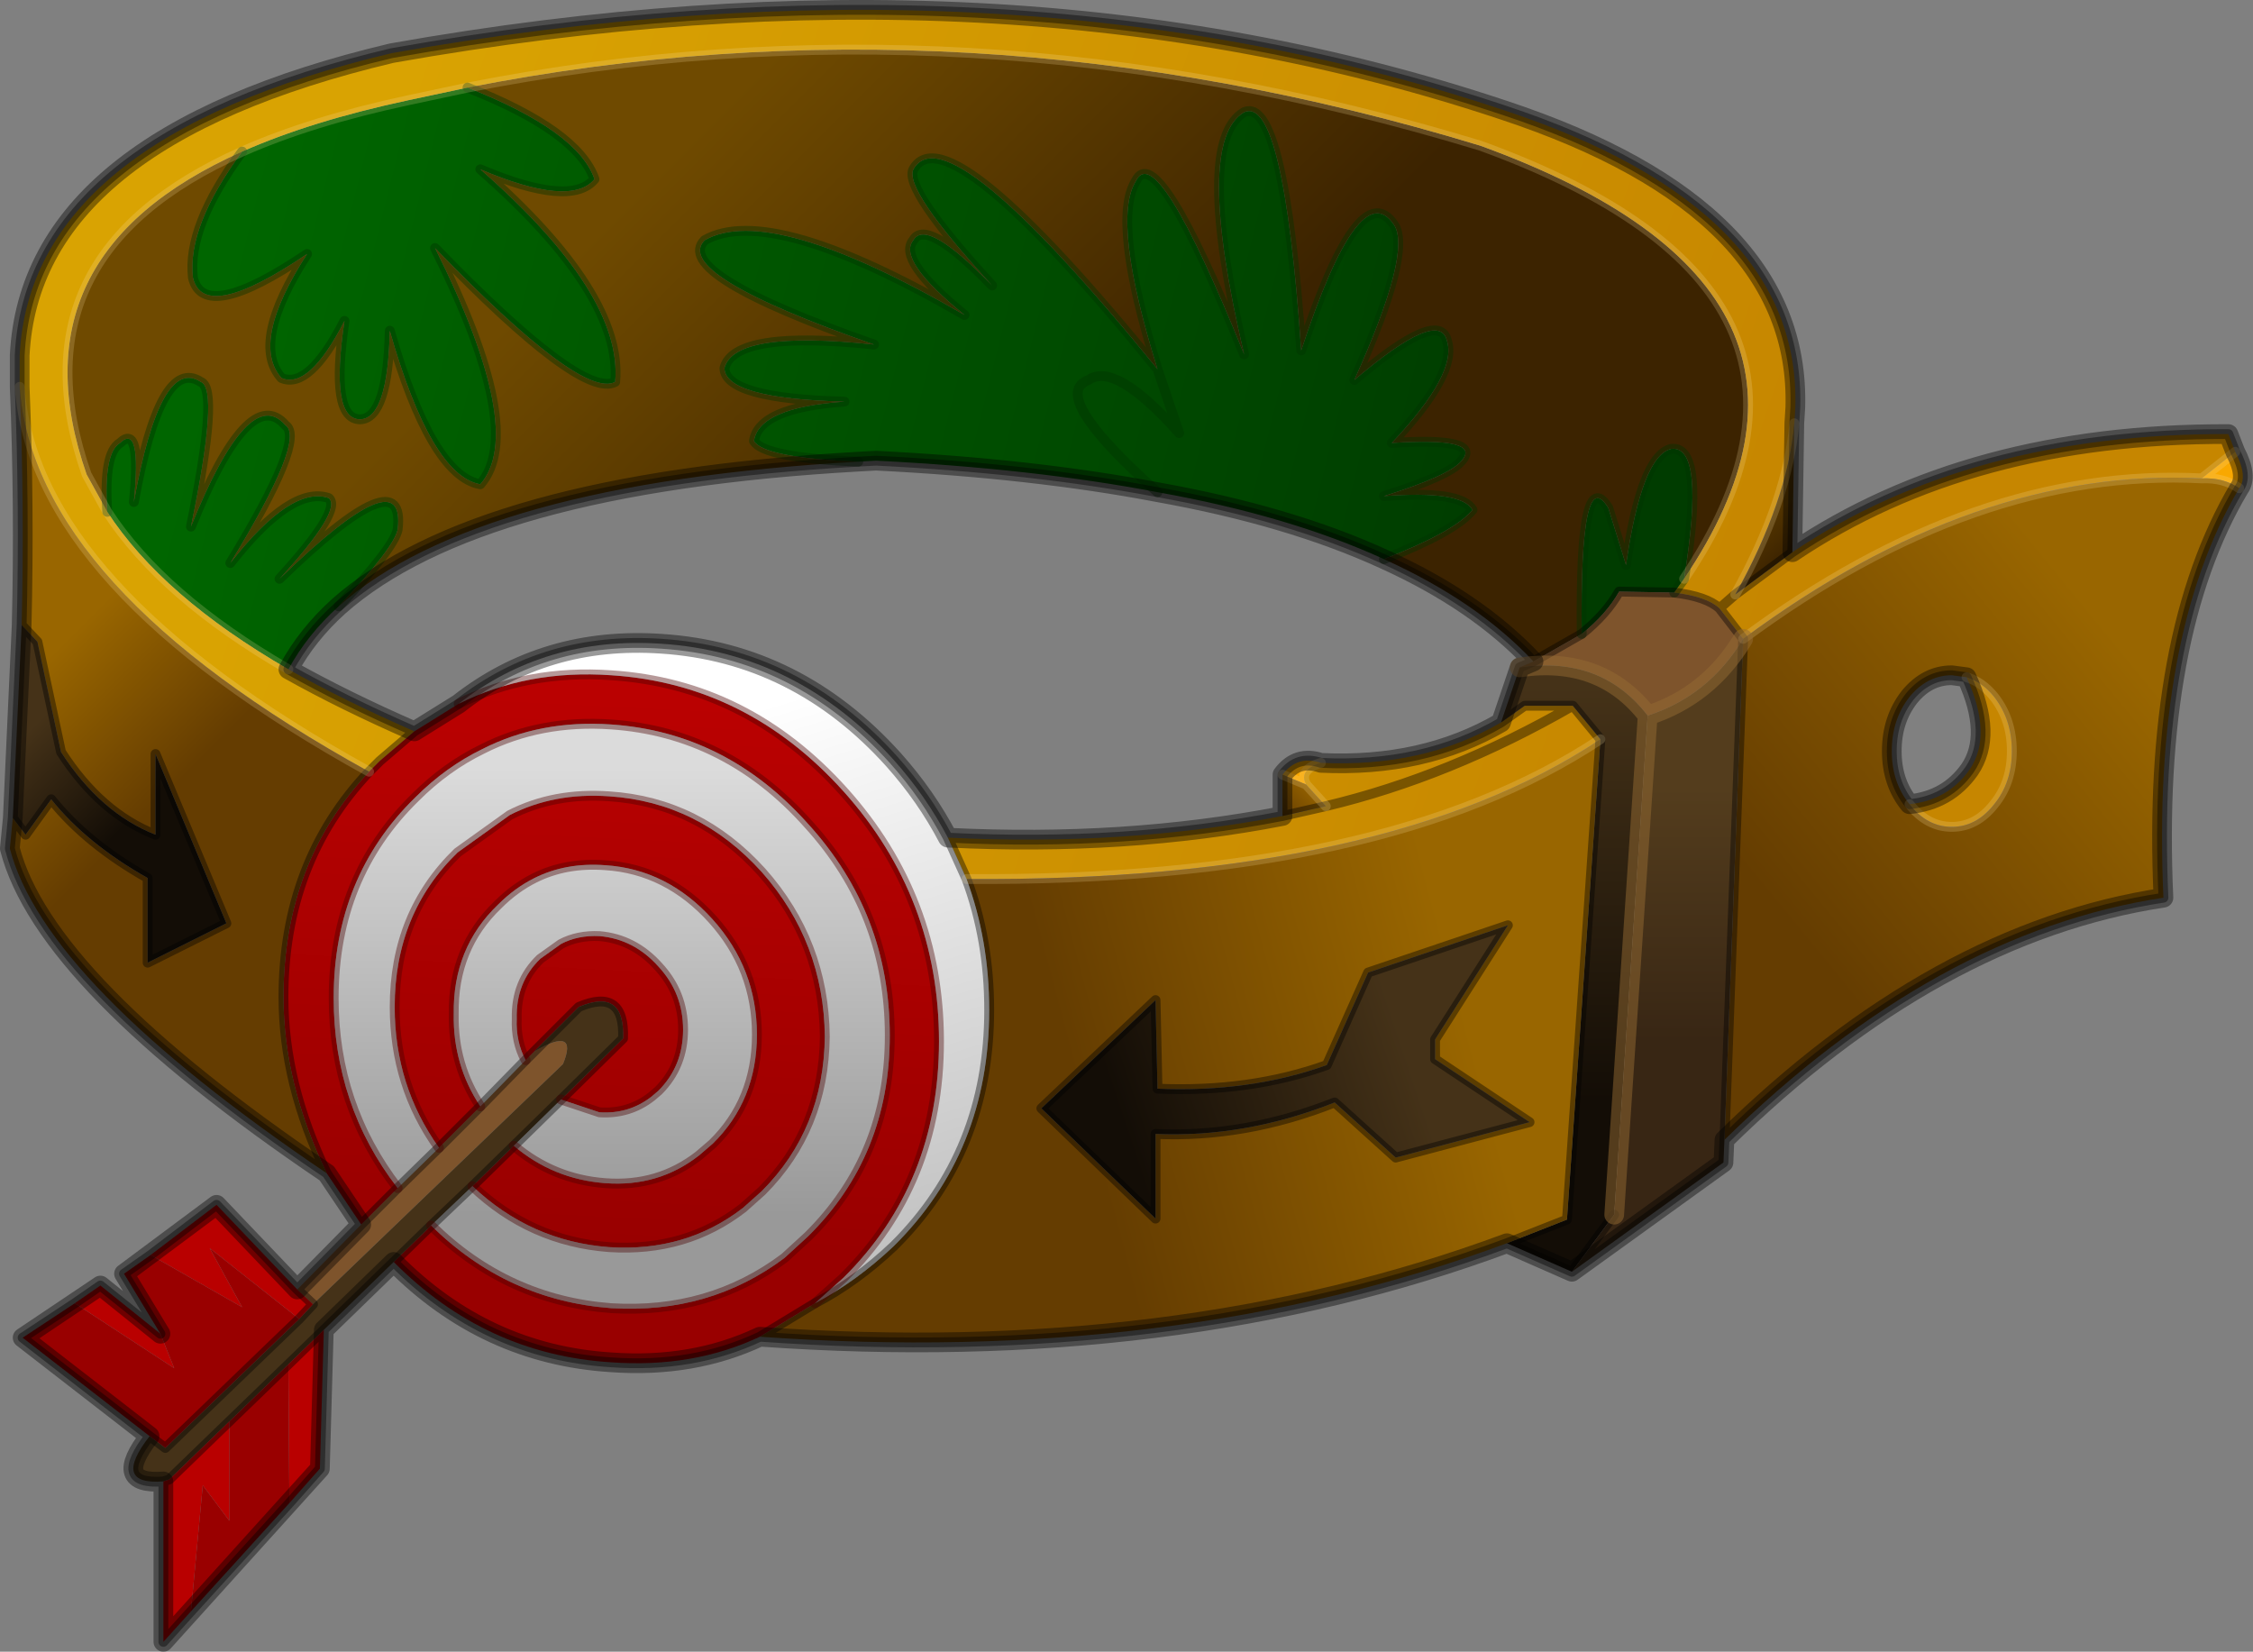 <?xml version="1.0"?>
<svg xmlns="http://www.w3.org/2000/svg" xmlns:xlink="http://www.w3.org/1999/xlink" width="114.45px" height="83.9px"><rect width="100%" height="100%" fill="#808080" stroke="none"/><g transform="matrix(1, 0, 0, 1, -217.75, -158)"><use xlink:href="#object-0" width="114.45" height="83.9" transform="matrix(1, 0, 0, 1, 217.75, 158)"/></g><defs><g transform="matrix(1, 0, 0, 1, 57.25, 41.95)" id="object-0"><use xlink:href="#object-1" width="114.45" height="83.9" transform="matrix(1, 0, 0, 1, -57.25, -41.95)"/></g><g transform="matrix(1, 0, 0, 1, 57.25, 41.95)" id="object-1"><path fill-rule="evenodd" fill="url(#gradient-Lb2d9288771604d450d9be684f64d3c8e)" stroke="none" d="M1.55 -23.2Q-0.8 -30.75 0.45 -32.75Q1.5 -34.95 5.95 -23.95Q3.4 -34.75 5.95 -36.25Q7.95 -37.15 8.85 -24.15Q11.8 -33.1 13.55 -30.55Q14.5 -29.2 11.55 -22.65Q15.85 -26.3 16.25 -24.65Q16.8 -23 13.45 -19.45Q18.05 -19.75 17 -18.55Q16.4 -17.8 13.05 -16.75Q17 -17.05 17.55 -16.05Q16.65 -14.95 13.05 -13.55Q8.25 -15.75 1.55 -16.95Q-4 -21.9 -1.95 -22.65Q-0.6 -23.6 2.65 -19.95L1.55 -23.2L2.65 -19.95Q-0.6 -23.6 -1.95 -22.65Q-4 -21.9 1.55 -16.95Q-4.75 -18.15 -12.75 -18.55L-13.65 -18.5Q-18.45 -18.7 -18.95 -19.55Q-18.7 -21.25 -14.35 -21.55Q-20.4 -21.7 -20.45 -23.25Q-19.95 -25.2 -12.85 -24.45Q-23.15 -28.05 -21.45 -29.75Q-18.1 -31.65 -8.25 -25.95Q-11.7 -28.75 -10.85 -29.75Q-10.2 -30.9 -6.85 -27.45Q-11.35 -32.35 -10.85 -33.35Q-9.15 -36.35 1.55 -23.2M23.1 -9.75Q23 -18.5 24.45 -16.15L25.35 -13.25Q26.15 -18.8 27.65 -19.15Q29.4 -19.35 28.3 -12.55L27.8 -11.85L25 -11.9Q24.35 -10.75 23.1 -9.75M-33.5 -37.5Q-27.9 -35.3 -27.05 -32.85Q-28.25 -31.4 -32.85 -33.35Q-25.6 -27 -26 -22.55Q-27.7 -21.65 -35.15 -29.35Q-30.5 -20.05 -32.85 -17.35Q-35.35 -17.8 -37.45 -25.15Q-37.55 -20.7 -38.95 -20.65Q-40.5 -20.65 -39.75 -25.65Q-41.55 -22.15 -42.95 -22.75Q-44.55 -24.55 -41.65 -29.05Q-46.9 -25.5 -47.45 -27.85Q-47.75 -30.45 -44.95 -34.25Q-41.45 -35.8 -36.55 -36.85L-33.5 -37.5M-51.8 -15.95Q-52 -18.95 -51.15 -19.45Q-50.05 -20.5 -50.45 -16.45Q-49.1 -23.9 -47.05 -22.55Q-46.1 -22.2 -47.55 -15.2Q-44.6 -22.5 -42.75 -20.35Q-41.7 -19.65 -45.55 -13.35Q-42.45 -17.3 -40.55 -16.65Q-39.85 -16.05 -43.05 -12.55Q-36.6 -18.8 -37.05 -15.05Q-37.25 -14.1 -40.05 -11.15Q-41.65 -9.7 -42.6 -7.95Q-49 -11.65 -51.8 -15.95"/><path fill-rule="evenodd" fill="url(#gradient-La9915e9c6aa34828aef8214ab73de50d)" stroke="none" d="M13.05 -13.55Q16.65 -14.95 17.55 -16.05Q17 -17.05 13.05 -16.75Q16.4 -17.8 17 -18.55Q18.05 -19.75 13.45 -19.45Q16.8 -23 16.25 -24.65Q15.85 -26.3 11.55 -22.65Q14.5 -29.2 13.55 -30.55Q11.8 -33.1 8.85 -24.15Q7.95 -37.15 5.95 -36.25Q3.4 -34.75 5.95 -23.95Q1.5 -34.95 0.45 -32.75Q-0.8 -30.75 1.55 -23.2Q-9.15 -36.35 -10.85 -33.35Q-11.35 -32.35 -6.85 -27.45Q-10.2 -30.9 -10.85 -29.75Q-11.7 -28.75 -8.25 -25.95Q-18.1 -31.65 -21.45 -29.75Q-23.15 -28.05 -12.85 -24.45Q-19.95 -25.2 -20.45 -23.25Q-20.4 -21.7 -14.35 -21.55Q-18.7 -21.25 -18.95 -19.55Q-18.45 -18.7 -13.65 -18.5Q-33 -17.4 -40.05 -11.15Q-37.25 -14.1 -37.05 -15.05Q-36.6 -18.8 -43.05 -12.55Q-39.85 -16.05 -40.55 -16.65Q-42.45 -17.3 -45.55 -13.35Q-41.7 -19.65 -42.75 -20.35Q-44.6 -22.5 -47.55 -15.2Q-46.1 -22.2 -47.05 -22.55Q-49.1 -23.9 -50.45 -16.45Q-50.05 -20.5 -51.15 -19.45Q-52 -18.95 -51.8 -15.95L-52.85 -17.85Q-56.75 -29 -44.95 -34.25Q-47.75 -30.45 -47.45 -27.85Q-46.9 -25.5 -41.65 -29.05Q-44.55 -24.55 -42.95 -22.75Q-41.55 -22.15 -39.75 -25.65Q-40.5 -20.65 -38.95 -20.65Q-37.55 -20.7 -37.45 -25.15Q-35.35 -17.8 -32.85 -17.35Q-30.5 -20.05 -35.15 -29.35Q-27.7 -21.65 -26 -22.55Q-25.6 -27 -32.85 -33.35Q-28.25 -31.4 -27.05 -32.85Q-27.9 -35.3 -33.5 -37.5Q-8.15 -42.5 17.95 -34.55Q38.2 -27.2 28.3 -12.55Q29.4 -19.35 27.65 -19.15Q26.15 -18.8 25.35 -13.25L24.45 -16.15Q23 -18.5 23.1 -9.75L20.65 -8.35Q17.8 -11.4 13.05 -13.55"/><path fill-rule="evenodd" fill="#7e542c" stroke="none" d="M20.65 -8.35L23.1 -9.75Q24.35 -10.75 25 -11.9L27.8 -11.85Q29.45 -11.65 30.1 -11.05L31.3 -9.5Q29.55 -6.6 26.45 -5.6Q24.1 -8.65 19.95 -8.05L20.65 -8.35M-42.15 23.55L-38.9 20.25L-37.05 18.4L-34.95 16.35L-32.85 14.25L-30.55 11.9L-30.1 11.45Q-27.85 10.15 -28.65 12.1L-41.35 24.3L-42.15 23.55"/><path fill-rule="evenodd" fill="url(#gradient-Ld893168554fa4e59483518d1251d7418)" stroke="none" d="M28.3 -12.55Q38.2 -27.2 17.95 -34.55Q-8.15 -42.5 -33.5 -37.5L-36.55 -36.85Q-41.45 -35.8 -44.95 -34.25Q-56.75 -29 -52.85 -17.85L-51.8 -15.95Q-49 -11.65 -42.6 -7.95Q-39.75 -6.35 -36.2 -4.8L-37.95 -3.3L-38.5 -2.75Q-55.55 -12.15 -56.25 -22.3L-56.25 -22.7L-56.25 -23.9Q-55.7 -34.9 -37.35 -39.25Q-6.15 -44.8 19.15 -36.35Q34.25 -31.35 33.95 -21.25L33.9 -20.45Q33.55 -16.5 30.9 -11.75L30.1 -11.05Q29.45 -11.65 27.8 -11.85L28.3 -12.55M9.1 -2.1Q8.7 -2.85 9.85 -3.2Q15.05 -2.95 19 -5.25L20.2 -6.1L22.65 -6.1L24.05 -4.4Q13.15 2.85 -8.15 2.7L-9.1 0.6Q-0.1 1.05 7.9 -0.5L10.1 -1L9.1 -2.1M33.8 -13.9Q42.8 -19.95 55.95 -19.9L56.3 -19L54.6 -17.65Q43.1 -18.25 31.3 -9.5L30.1 -11.05L30.9 -11.75L33.8 -13.9M10.1 -1Q16.4 -2.5 22.65 -6.1Q16.4 -2.5 10.1 -1M39.75 -1.1Q41.7 -1.3 42.8 -2.85Q44 -4.6 42.65 -7.55Q43.45 -7.3 44.05 -6.55Q44.95 -5.4 44.95 -3.8Q44.95 -2.2 44.05 -1.1Q43.15 0.05 41.9 0.05Q40.65 0.05 39.75 -1.1"/><path fill-rule="evenodd" fill="#f9a800" stroke="none" d="M9.1 -2.1L7.9 -2.6Q8.65 -3.6 9.85 -3.2Q8.7 -2.85 9.1 -2.1M56.3 -19Q56.95 -17.75 56.5 -17.15Q55.7 -17.7 54.6 -17.65L56.3 -19"/><path fill-rule="evenodd" fill="url(#gradient-L79ca9806c5dabd614c0ca48edc33bf30)" stroke="none" d="M7.9 -2.6L9.1 -2.1L10.1 -1L7.9 -0.5L7.9 -2.6"/><path fill-rule="evenodd" fill="url(#gradient-L57e304badb284b588531dc6d4b8773e6)" stroke="none" d="M19 -5.25L19.95 -8.05Q24.1 -8.65 26.45 -5.6L24.75 19.75L22.6 22.65L19.3 21.2L22.35 20L24.05 -4.4L22.65 -6.1L20.2 -6.1L19 -5.25"/><path fill-rule="evenodd" fill="url(#gradient-Lb8ab920aa298c360997acad864f5429c)" stroke="none" d="M33.9 -20.45L33.8 -13.9L30.9 -11.75Q33.55 -16.5 33.9 -20.45"/><path fill-rule="evenodd" fill="url(#gradient-L5b21410e94845f125a7ab7e686a33cba)" stroke="none" d="M56.5 -17.15Q52.05 -9.65 52.65 3.65Q41.1 5.4 30.35 15.95L31.3 -9.5Q43.1 -18.25 54.6 -17.65Q55.7 -17.7 56.5 -17.15M42.65 -7.55L41.9 -7.65Q40.65 -7.65 39.75 -6.55Q38.85 -5.4 38.85 -3.8Q38.85 -2.2 39.75 -1.1Q40.65 0.05 41.9 0.05Q43.15 0.05 44.05 -1.1Q44.95 -2.2 44.95 -3.8Q44.95 -5.4 44.05 -6.55Q43.45 -7.3 42.65 -7.55"/><path fill-rule="evenodd" fill="url(#gradient-L8a90366937d6d55c5cf1744b08705362)" stroke="none" d="M30.35 15.95L30.3 17.1L22.6 22.65L24.75 19.75L26.45 -5.6Q29.55 -6.6 31.3 -9.5L30.35 15.95"/><path fill-rule="evenodd" fill="url(#gradient-L32267e53e97fdd7ee0169e7e6f091cf2)" stroke="none" d="M19.3 21.2Q2.45 27.45 -18.65 25.95L-15.85 24.25Q-13.75 23.15 -11.85 21.35Q-7 16.55 -7 9.35Q-7 5.8 -8.15 2.7Q13.15 2.85 24.05 -4.4L22.35 20L19.3 21.2M12.25 7.45L10.15 12.15Q6.25 13.55 1.55 13.35L1.45 8.85L-4.35 14.35L1.45 19.95L1.45 15.65Q6 15.85 10.55 14.05L13.65 16.85L20.45 15.05L15.65 11.85L15.65 10.85L19.35 5.05L12.25 7.45"/><path fill-rule="evenodd" fill="url(#gradient-Lc915eea2e1a2c9a62c52f7e592779fd0)" stroke="none" d="M-18.65 25.95Q-22.05 27.55 -26.2 27.25Q-32.6 26.85 -37.25 22.15L-35.35 20.3Q-31.5 24.1 -26.2 24.5Q-21.2 24.8 -17.4 21.95L-16.2 20.85Q-12.05 16.75 -12.05 10.65Q-12.05 4.45 -16.2 -0.1Q-20.35 -4.75 -26.2 -5.15Q-29.8 -5.4 -32.75 -3.9Q-34.6 -3 -36.15 -1.45Q-40.3 2.6 -40.3 8.75Q-40.3 14.2 -37.05 18.4L-38.9 20.25L-40.65 17.65Q-42.85 13.1 -42.85 8.7Q-42.85 1.85 -38.5 -2.75L-37.95 -3.3L-36.2 -4.8L-33.95 -6.2Q-30.45 -7.95 -26.2 -7.65Q-19.3 -7.2 -14.4 -1.75Q-9.55 3.65 -9.55 10.95Q-9.55 18.15 -14.4 22.95L-15.85 24.25L-18.65 25.95M-34.95 16.35Q-37.2 13.2 -37.2 9.2Q-37.2 4.45 -34 1.35L-31.35 -0.55Q-29.1 -1.7 -26.3 -1.5Q-21.75 -1.2 -18.55 2.35Q-15.4 5.9 -15.35 10.7Q-15.4 15.4 -18.55 18.55L-19.5 19.4Q-22.4 21.65 -26.3 21.4Q-30.3 21.1 -33.25 18.3L-31.15 16.25Q-29.15 17.95 -26.5 18.15Q-23.8 18.35 -21.75 16.75L-21.05 16.15Q-18.8 13.95 -18.8 10.6Q-18.8 7.25 -21.05 4.75Q-23.35 2.2 -26.5 2Q-28.5 1.85 -30.1 2.65Q-31.1 3.15 -31.95 4Q-34.25 6.2 -34.2 9.55Q-34.25 12.15 -32.85 14.25L-34.95 16.35M-30.55 11.9Q-31.05 10.95 -31 9.8Q-31.05 7.95 -29.8 6.75L-28.75 6Q-27.9 5.55 -26.8 5.6Q-25.05 5.75 -23.8 7.15Q-22.55 8.5 -22.55 10.35Q-22.55 12.2 -23.8 13.45L-24.15 13.75Q-25.3 14.65 -26.8 14.55L-28.75 13.9L-25.6 10.8Q-25.5 8.2 -27.85 9.2L-30.1 11.45L-30.55 11.9"/><path fill-rule="evenodd" fill="#453218" stroke="none" d="M-37.25 22.15L-40.8 25.6L-42.6 27.35L-45.6 30.25L-48.65 33.2L-48.95 33.3Q-51.6 33.5 -49.65 31L-48.85 31.6L-42.05 25.05L-41.35 24.3L-28.65 12.1Q-27.85 10.15 -30.1 11.45L-27.85 9.2Q-25.5 8.2 -25.6 10.8L-28.75 13.9L-31.15 16.25L-33.25 18.3L-35.35 20.3L-37.25 22.15"/><path fill-rule="evenodd" fill="#b90000" stroke="none" d="M-40.8 25.6L-41 32.65L-42.55 34.4L-42.6 27.35L-40.8 25.6M-47.55 39.9L-48.95 41.45L-48.95 33.3L-48.65 33.2L-45.6 30.25L-45.6 35.3L-46.95 33.5L-47.55 39.9M-53.45 24.25L-52.15 23.35L-49.1 25.8L-48.4 27.55L-53.45 24.25M-49.6 21.8L-46.25 19.25L-42.15 23.55L-41.35 24.3L-42.05 25.05L-46.6 21.45L-44.95 24.45L-49.6 21.8"/><path fill-rule="evenodd" fill="#990000" stroke="none" d="M-42.55 34.4L-47.55 39.9L-46.95 33.5L-45.6 35.3L-45.6 30.25L-42.6 27.35L-42.55 34.4M-49.65 31L-56.1 26L-53.45 24.25L-48.4 27.55L-49.1 25.8L-50.95 22.75L-49.6 21.8L-44.95 24.45L-46.6 21.45L-42.05 25.05L-48.85 31.6L-49.65 31"/><path fill-rule="evenodd" fill="url(#gradient-Le31c72595f47d21b26d602fdf5da6d74)" stroke="none" d="M-40.65 17.65Q-55 7.95 -56.75 1.15L-56.6 -0.4L-55.95 0.45L-54.65 -1.35Q-52.85 0.9 -49.75 2.65L-49.75 6.95L-45.75 4.95L-49.35 -3.65L-49.35 0.45Q-52.15 -0.65 -54.15 -3.75L-55.35 -9.35L-56.15 -10.2Q-56 -16.25 -56.25 -22.3Q-55.55 -12.15 -38.5 -2.75Q-42.85 1.85 -42.85 8.7Q-42.85 13.1 -40.65 17.65"/><path fill-rule="evenodd" fill="url(#gradient-L226fb05e13f1644672b118df76096ddb)" stroke="none" d="M-56.6 -0.4L-56.15 -10.2L-55.35 -9.35L-54.15 -3.75Q-52.15 -0.65 -49.35 0.45L-49.35 -3.65L-45.75 4.95L-49.75 6.95L-49.75 2.65Q-52.85 0.9 -54.65 -1.35L-55.95 0.45L-56.6 -0.4"/><path fill-rule="evenodd" fill="url(#gradient-L1fb367cadba590e84529a3e0a22dd842)" stroke="none" d="M12.25 7.45L19.35 5.05L15.65 10.85L15.65 11.85L20.45 15.05L13.65 16.85L10.55 14.05Q6 15.85 1.45 15.65L1.45 19.95L-4.35 14.35L1.45 8.85L1.55 13.35Q6.25 13.55 10.15 12.15L12.25 7.45"/><path fill-rule="evenodd" fill="url(#gradient-L4e6ab60c26ec56bb3b5d196960efe3da)" stroke="none" d="M-37.05 18.4Q-40.3 14.2 -40.3 8.75Q-40.3 2.6 -36.15 -1.45Q-34.6 -3 -32.75 -3.9Q-29.8 -5.4 -26.2 -5.15Q-20.35 -4.75 -16.2 -0.1Q-12.05 4.45 -12.05 10.65Q-12.05 16.75 -16.2 20.85L-17.4 21.95Q-21.2 24.8 -26.2 24.5Q-31.5 24.1 -35.35 20.3L-33.25 18.3Q-30.3 21.1 -26.3 21.4Q-22.4 21.65 -19.5 19.4L-18.55 18.55Q-15.4 15.4 -15.35 10.7Q-15.4 5.9 -18.55 2.35Q-21.75 -1.2 -26.3 -1.5Q-29.1 -1.7 -31.35 -0.55L-34 1.35Q-37.2 4.45 -37.2 9.2Q-37.2 13.2 -34.95 16.35L-37.05 18.4M-28.75 13.9L-26.8 14.55Q-25.3 14.65 -24.15 13.75L-23.8 13.45Q-22.55 12.2 -22.55 10.35Q-22.55 8.5 -23.8 7.15Q-25.05 5.75 -26.8 5.6Q-27.9 5.55 -28.75 6L-29.8 6.75Q-31.05 7.95 -31 9.8Q-31.05 10.95 -30.55 11.9L-32.85 14.25Q-34.25 12.15 -34.2 9.55Q-34.25 6.2 -31.95 4Q-31.1 3.15 -30.1 2.65Q-28.5 1.85 -26.5 2Q-23.35 2.2 -21.05 4.75Q-18.8 7.25 -18.8 10.6Q-18.8 13.95 -21.05 16.15L-21.75 16.75Q-23.8 18.35 -26.5 18.15Q-29.15 17.95 -31.15 16.25L-28.75 13.9"/><path fill-rule="evenodd" fill="url(#gradient-L633013ef5f3d45d63dd4e38a071a0177)" stroke="none" d="M-33.95 -6.2Q-29.55 -9.65 -23.65 -9.25Q-16.75 -8.8 -11.85 -3.35Q-10.2 -1.5 -9.1 0.6L-8.15 2.7Q-7 5.8 -7 9.35Q-7 16.55 -11.85 21.35Q-13.75 23.15 -15.85 24.25L-14.4 22.95Q-9.55 18.15 -9.55 10.95Q-9.55 3.65 -14.4 -1.75Q-19.3 -7.2 -26.2 -7.65Q-30.45 -7.95 -33.95 -6.2"/><path fill="none" stroke="#003300" stroke-opacity="0.4" stroke-width="0.5" stroke-linecap="round" stroke-linejoin="round" d="M13.05 -13.55Q16.65 -14.95 17.55 -16.05Q17 -17.05 13.05 -16.75Q16.4 -17.8 17 -18.55Q18.05 -19.75 13.45 -19.45Q16.8 -23 16.25 -24.65Q15.85 -26.3 11.55 -22.65Q14.5 -29.2 13.55 -30.55Q11.8 -33.1 8.85 -24.15Q7.95 -37.15 5.95 -36.25Q3.4 -34.75 5.95 -23.95Q1.5 -34.95 0.45 -32.75Q-0.8 -30.75 1.55 -23.2L2.65 -19.95Q-0.6 -23.6 -1.95 -22.65Q-4 -21.9 1.55 -16.95M23.1 -9.75Q23 -18.5 24.45 -16.15L25.35 -13.25Q26.15 -18.8 27.65 -19.15Q29.4 -19.35 28.3 -12.55L27.8 -11.85M-33.5 -37.5Q-27.9 -35.3 -27.05 -32.85Q-28.25 -31.4 -32.85 -33.35Q-25.6 -27 -26 -22.55Q-27.7 -21.65 -35.15 -29.35Q-30.5 -20.05 -32.85 -17.35Q-35.35 -17.8 -37.45 -25.15Q-37.55 -20.7 -38.95 -20.65Q-40.5 -20.65 -39.75 -25.65Q-41.55 -22.15 -42.95 -22.75Q-44.55 -24.55 -41.65 -29.05Q-46.9 -25.5 -47.45 -27.85Q-47.75 -30.45 -44.95 -34.25M-51.8 -15.95Q-52 -18.95 -51.15 -19.45Q-50.05 -20.5 -50.45 -16.45Q-49.1 -23.9 -47.05 -22.55Q-46.1 -22.2 -47.55 -15.2Q-44.6 -22.5 -42.75 -20.35Q-41.7 -19.65 -45.55 -13.35Q-42.45 -17.3 -40.55 -16.65Q-39.85 -16.05 -43.05 -12.55Q-36.6 -18.8 -37.05 -15.05Q-37.25 -14.1 -40.05 -11.15M-13.65 -18.5Q-18.45 -18.7 -18.95 -19.55Q-18.7 -21.25 -14.35 -21.55Q-20.4 -21.7 -20.45 -23.25Q-19.95 -25.2 -12.85 -24.45Q-23.15 -28.05 -21.45 -29.75Q-18.1 -31.65 -8.25 -25.95Q-11.7 -28.75 -10.85 -29.75Q-10.2 -30.9 -6.85 -27.45Q-11.35 -32.35 -10.85 -33.35Q-9.15 -36.35 1.55 -23.2"/><path fill="none" stroke="#000000" stroke-opacity="0.4" stroke-width="0.5" stroke-linecap="round" stroke-linejoin="round" d="M1.55 -16.95Q8.25 -15.75 13.05 -13.55Q17.8 -11.4 20.65 -8.35L23.1 -9.75Q24.35 -10.75 25 -11.9L27.8 -11.85Q29.45 -11.65 30.1 -11.05L30.9 -11.75L33.8 -13.9L33.9 -20.45L33.95 -21.25Q34.25 -31.35 19.15 -36.35Q-6.15 -44.8 -37.35 -39.25Q-55.7 -34.9 -56.25 -23.9L-56.25 -22.7L-56.25 -22.3Q-56 -16.25 -56.15 -10.2L-56.6 -0.4L-56.75 1.15Q-55 7.95 -40.65 17.65L-38.9 20.25L-42.15 23.55L-46.25 19.25L-49.6 21.8L-50.95 22.75L-49.1 25.8L-52.15 23.35L-53.45 24.25L-56.1 26L-49.65 31Q-51.6 33.5 -48.95 33.3L-48.95 41.45L-47.55 39.9L-42.55 34.4L-41 32.65L-40.8 25.6L-37.25 22.15Q-32.6 26.85 -26.2 27.25Q-22.05 27.55 -18.65 25.95Q2.45 27.45 19.3 21.2L22.6 22.65L30.3 17.1L30.35 15.95Q41.1 5.4 52.65 3.65Q52.05 -9.65 56.5 -17.15Q56.95 -17.75 56.3 -19L55.95 -19.9Q42.8 -19.95 33.8 -13.9M-40.05 -11.15Q-33 -17.4 -13.65 -18.5L-12.75 -18.55Q-4.75 -18.15 1.55 -16.95M9.85 -3.2Q8.65 -3.6 7.9 -2.6L7.9 -0.5L10.1 -1Q16.4 -2.5 22.65 -6.1L20.2 -6.1L19 -5.25L19.95 -8.05L20.65 -8.35M19 -5.25Q15.05 -2.95 9.85 -3.2M-38.5 -2.75L-37.95 -3.3L-36.2 -4.8Q-39.75 -6.35 -42.6 -7.95Q-41.65 -9.7 -40.05 -11.15M24.05 -4.4L22.65 -6.1M42.65 -7.55L41.9 -7.65Q40.65 -7.65 39.75 -6.55Q38.85 -5.4 38.85 -3.8Q38.85 -2.2 39.75 -1.1Q41.7 -1.3 42.8 -2.85Q44 -4.6 42.65 -7.55M31.3 -9.5L30.1 -11.05M22.6 22.65L24.75 19.75M12.25 7.45L19.35 5.05L15.65 10.85L15.65 11.85L20.45 15.05L13.65 16.85L10.55 14.05Q6 15.85 1.45 15.65L1.45 19.95L-4.35 14.35L1.45 8.85L1.55 13.35Q6.25 13.55 10.15 12.15L12.25 7.45M24.05 -4.4L22.35 20L19.3 21.2M31.3 -9.5L30.35 15.95M-56.6 -0.4L-55.95 0.45L-54.65 -1.35Q-52.85 0.9 -49.75 2.65L-49.75 6.95L-45.75 4.95L-49.35 -3.65L-49.35 0.45Q-52.15 -0.65 -54.15 -3.75L-55.35 -9.35L-56.15 -10.2M-37.05 18.4L-34.95 16.35L-32.85 14.25L-30.55 11.9L-30.1 11.45L-27.85 9.2Q-25.5 8.2 -25.6 10.8L-28.75 13.9L-31.15 16.25L-33.25 18.3L-35.35 20.3L-37.25 22.15M-36.2 -4.8L-33.95 -6.2Q-29.55 -9.65 -23.65 -9.25Q-16.75 -8.8 -11.85 -3.35Q-10.2 -1.5 -9.1 0.6Q-0.1 1.05 7.9 -0.5M-15.85 24.25Q-13.75 23.15 -11.85 21.35Q-7 16.55 -7 9.35Q-7 5.8 -8.15 2.7L-9.1 0.6M-41.35 24.3L-42.05 25.05L-48.85 31.6L-49.65 31M-37.05 18.4L-38.9 20.25M-15.85 24.25L-18.65 25.95M-41.35 24.3L-42.15 23.55M-40.65 17.65Q-42.85 13.1 -42.85 8.7Q-42.85 1.85 -38.5 -2.75M-40.8 25.6L-42.6 27.35L-45.6 30.25L-48.65 33.2L-48.95 33.3"/><path fill="none" stroke="#fae4a5" stroke-opacity="0.2" stroke-width="0.5" stroke-linecap="round" stroke-linejoin="round" d="M28.3 -12.55Q38.2 -27.2 17.95 -34.55Q-8.15 -42.5 -33.5 -37.5L-36.55 -36.85Q-41.45 -35.8 -44.95 -34.25Q-56.75 -29 -52.85 -17.85L-51.8 -15.95Q-49 -11.65 -42.6 -7.95M7.9 -2.6L9.1 -2.1Q8.7 -2.85 9.85 -3.2M10.1 -1L9.1 -2.1M-56.25 -22.3Q-55.55 -12.15 -38.5 -2.75M30.9 -11.75Q33.55 -16.5 33.9 -20.45M42.65 -7.55Q43.45 -7.3 44.05 -6.55Q44.95 -5.4 44.95 -3.8Q44.95 -2.2 44.05 -1.1Q43.15 0.05 41.9 0.05Q40.65 0.05 39.75 -1.1M56.3 -19L54.6 -17.65Q55.7 -17.7 56.5 -17.15M31.3 -9.5Q43.1 -18.25 54.6 -17.65M-8.15 2.7Q13.15 2.85 24.05 -4.4"/><path fill="none" stroke="#966c34" stroke-opacity="0.498" stroke-width="1" stroke-linecap="round" stroke-linejoin="round" d="M26.45 -5.6Q29.55 -6.6 31.3 -9.5M26.45 -5.6Q24.1 -8.65 19.95 -8.05M24.75 19.75L26.45 -5.6"/><path fill="none" stroke="#4a0000" stroke-opacity="0.4" stroke-width="0.5" stroke-linecap="round" stroke-linejoin="round" d="M-35.35 20.3Q-31.5 24.1 -26.2 24.5Q-21.2 24.8 -17.4 21.95L-16.2 20.85Q-12.05 16.75 -12.05 10.65Q-12.05 4.45 -16.2 -0.1Q-20.35 -4.75 -26.2 -5.15Q-29.8 -5.4 -32.75 -3.9Q-34.6 -3 -36.15 -1.45Q-40.3 2.6 -40.3 8.75Q-40.3 14.2 -37.05 18.4M-34.95 16.35Q-37.2 13.2 -37.2 9.2Q-37.2 4.45 -34 1.35L-31.35 -0.55Q-29.1 -1.7 -26.3 -1.5Q-21.75 -1.2 -18.55 2.35Q-15.4 5.9 -15.35 10.7Q-15.4 15.4 -18.55 18.55L-19.5 19.4Q-22.4 21.65 -26.3 21.4Q-30.3 21.1 -33.25 18.3M-33.95 -6.2Q-30.45 -7.95 -26.2 -7.65Q-19.3 -7.2 -14.4 -1.75Q-9.55 3.65 -9.55 10.95Q-9.55 18.15 -14.4 22.95L-15.85 24.25M-30.55 11.9Q-31.05 10.95 -31 9.8Q-31.05 7.95 -29.8 6.75L-28.75 6Q-27.9 5.55 -26.8 5.6Q-25.05 5.75 -23.8 7.15Q-22.55 8.5 -22.55 10.35Q-22.55 12.2 -23.8 13.45L-24.15 13.75Q-25.3 14.65 -26.8 14.55L-28.75 13.9M-31.15 16.25Q-29.15 17.95 -26.5 18.15Q-23.8 18.35 -21.75 16.75L-21.05 16.15Q-18.8 13.95 -18.8 10.6Q-18.8 7.25 -21.05 4.75Q-23.35 2.2 -26.5 2Q-28.5 1.85 -30.1 2.65Q-31.1 3.15 -31.95 4Q-34.25 6.2 -34.2 9.55Q-34.25 12.15 -32.85 14.25"/><path fill="none" stroke="#000000" stroke-opacity="0.4" stroke-width="1" stroke-linecap="round" stroke-linejoin="round" d="M1.55 -16.95Q-4.75 -18.15 -12.75 -18.55L-13.65 -18.5Q-33 -17.4 -40.05 -11.15Q-41.65 -9.7 -42.6 -7.95Q-39.75 -6.35 -36.2 -4.8L-33.95 -6.2Q-29.55 -9.65 -23.65 -9.25Q-16.75 -8.8 -11.85 -3.35Q-10.2 -1.5 -9.1 0.6Q-0.1 1.05 7.9 -0.5L7.9 -2.6Q8.65 -3.6 9.85 -3.2Q15.05 -2.95 19 -5.25L19.95 -8.05L20.65 -8.35Q17.8 -11.4 13.05 -13.55Q8.25 -15.75 1.55 -16.95M33.9 -20.45L33.8 -13.9Q42.8 -19.95 55.95 -19.9L56.3 -19Q56.95 -17.75 56.5 -17.15Q52.05 -9.65 52.65 3.65Q41.1 5.4 30.35 15.95L30.3 17.1L22.6 22.65L19.3 21.2Q2.45 27.45 -18.65 25.95Q-22.05 27.55 -26.2 27.25Q-32.6 26.85 -37.25 22.15L-40.8 25.6L-41 32.65L-48.95 41.45L-48.95 33.3Q-51.6 33.5 -49.65 31L-56.1 26L-52.15 23.35L-49.1 25.8L-50.95 22.75L-46.25 19.25L-42.15 23.55L-38.9 20.25L-40.65 17.65Q-55 7.95 -56.75 1.15L-56.6 -0.4L-56.15 -10.2Q-56 -16.25 -56.25 -22.3L-56.25 -22.7L-56.25 -23.9Q-55.7 -34.9 -37.35 -39.25Q-6.15 -44.8 19.15 -36.35Q34.25 -31.35 33.95 -21.25L33.9 -20.45M38.85 -3.8Q38.85 -5.4 39.75 -6.55Q40.65 -7.65 41.9 -7.65L42.65 -7.55Q44 -4.6 42.8 -2.85Q41.7 -1.3 39.75 -1.1Q38.85 -2.2 38.85 -3.8"/></g><linearGradient gradientTransform="matrix(0.04, 0.011, -0.006, 0.024, -12.8, -20.7)" gradientUnits="userSpaceOnUse" spreadMethod="pad" id="gradient-Lb2d9288771604d450d9be684f64d3c8e" x1="-819.2" x2="819.2"><stop offset="0" stop-color="#006600" stop-opacity="1"/><stop offset="0.988" stop-color="#003c00" stop-opacity="1"/></linearGradient><linearGradient gradientTransform="matrix(0.012, 0.012, -0.028, 0.028, -13.45, -23.95)" gradientUnits="userSpaceOnUse" spreadMethod="pad" id="gradient-La9915e9c6aa34828aef8214ab73de50d" x1="-819.2" x2="819.2"><stop offset="0" stop-color="#6f4a00" stop-opacity="1"/><stop offset="0.988" stop-color="#3c2300" stop-opacity="1"/></linearGradient><linearGradient gradientTransform="matrix(-0.044, -0.015, 0.01, -0.029, -4.75, -17.9)" gradientUnits="userSpaceOnUse" spreadMethod="pad" id="gradient-Ld893168554fa4e59483518d1251d7418" x1="-819.2" x2="819.2"><stop offset="0" stop-color="#c68600" stop-opacity="1"/><stop offset="0.988" stop-color="#d9a302" stop-opacity="1"/></linearGradient><linearGradient gradientTransform="matrix(-0.001, 0.001, -0.001, -0.001, 8.5, -1.45)" gradientUnits="userSpaceOnUse" spreadMethod="pad" id="gradient-L79ca9806c5dabd614c0ca48edc33bf30" x1="-819.2" x2="819.2"><stop offset="0" stop-color="#996600" stop-opacity="1"/><stop offset="0.988" stop-color="#653d01" stop-opacity="1"/></linearGradient><linearGradient gradientTransform="matrix(0, 0.013, -0.004, 0, 22.75, 3.55)" gradientUnits="userSpaceOnUse" spreadMethod="pad" id="gradient-L57e304badb284b588531dc6d4b8773e6" x1="-819.2" x2="819.2"><stop offset="0" stop-color="#453218" stop-opacity="1"/><stop offset="0.988" stop-color="#130d06" stop-opacity="1"/></linearGradient><linearGradient gradientTransform="matrix(0.002, 0.002, -0.004, 0.004, 32.55, -15.95)" gradientUnits="userSpaceOnUse" spreadMethod="pad" id="gradient-Lb8ab920aa298c360997acad864f5429c" x1="-819.2" x2="819.2"><stop offset="0" stop-color="#6f4a00" stop-opacity="1"/><stop offset="0.988" stop-color="#3c2300" stop-opacity="1"/></linearGradient><linearGradient gradientTransform="matrix(-0.011, 0.008, -0.009, -0.011, 41.55, -2.55)" gradientUnits="userSpaceOnUse" spreadMethod="pad" id="gradient-L5b21410e94845f125a7ab7e686a33cba" x1="-819.2" x2="819.2"><stop offset="0" stop-color="#996600" stop-opacity="1"/><stop offset="0.988" stop-color="#653d01" stop-opacity="1"/></linearGradient><linearGradient gradientTransform="matrix(0, 0.008, -0.005, 0, 26.95, 4.6)" gradientUnits="userSpaceOnUse" spreadMethod="pad" id="gradient-L8a90366937d6d55c5cf1744b08705362" x1="-819.2" x2="819.2"><stop offset="0" stop-color="#543d1d" stop-opacity="1"/><stop offset="0.988" stop-color="#382614" stop-opacity="1"/></linearGradient><linearGradient gradientTransform="matrix(-0.012, 0.003, -0.004, -0.015, 7.25, 11.65)" gradientUnits="userSpaceOnUse" spreadMethod="pad" id="gradient-L32267e53e97fdd7ee0169e7e6f091cf2" x1="-819.2" x2="819.2"><stop offset="0" stop-color="#996600" stop-opacity="1"/><stop offset="0.988" stop-color="#653d01" stop-opacity="1"/></linearGradient><linearGradient gradientTransform="matrix(-0.001, 0.017, -0.02, -0.001, -26.1, 7.5)" gradientUnits="userSpaceOnUse" spreadMethod="pad" id="gradient-Lc915eea2e1a2c9a62c52f7e592779fd0" x1="-819.2" x2="819.2"><stop offset="0" stop-color="#ba0101" stop-opacity="1"/><stop offset="0.988" stop-color="#990000" stop-opacity="1"/></linearGradient><linearGradient gradientTransform="matrix(0.004, 0.004, -0.008, 0.008, -52, -4.8)" gradientUnits="userSpaceOnUse" spreadMethod="pad" id="gradient-Le31c72595f47d21b26d602fdf5da6d74" x1="-819.2" x2="819.2"><stop offset="0" stop-color="#996600" stop-opacity="1"/><stop offset="0.988" stop-color="#653d01" stop-opacity="1"/></linearGradient><linearGradient gradientTransform="matrix(0.003, 0.003, -0.003, 0.003, -53.45, -2.25)" gradientUnits="userSpaceOnUse" spreadMethod="pad" id="gradient-L226fb05e13f1644672b118df76096ddb" x1="-819.2" x2="819.2"><stop offset="0" stop-color="#453218" stop-opacity="1"/><stop offset="0.988" stop-color="#130d06" stop-opacity="1"/></linearGradient><linearGradient gradientTransform="matrix(-0.009, 0.002, -0.002, -0.006, 6.8, 13.05)" gradientUnits="userSpaceOnUse" spreadMethod="pad" id="gradient-L1fb367cadba590e84529a3e0a22dd842" x1="-819.2" x2="819.2"><stop offset="0" stop-color="#453218" stop-opacity="1"/><stop offset="0.988" stop-color="#130d06" stop-opacity="1"/></linearGradient><linearGradient gradientTransform="matrix(0, 0.014, -0.017, 0, -26.15, 8.55)" gradientUnits="userSpaceOnUse" spreadMethod="pad" id="gradient-L4e6ab60c26ec56bb3b5d196960efe3da" x1="-819.2" x2="819.2"><stop offset="0" stop-color="#dbdbdb" stop-opacity="1"/><stop offset="0.988" stop-color="#999999" stop-opacity="1"/></linearGradient><linearGradient gradientTransform="matrix(0.005, 0.02, -0.013, 0.004, -17.5, 11.25)" gradientUnits="userSpaceOnUse" spreadMethod="pad" id="gradient-L633013ef5f3d45d63dd4e38a071a0177" x1="-819.2" x2="819.2"><stop offset="0" stop-color="#ffffff" stop-opacity="1"/><stop offset="0.988" stop-color="#b7b7b7" stop-opacity="1"/></linearGradient></defs></svg>

